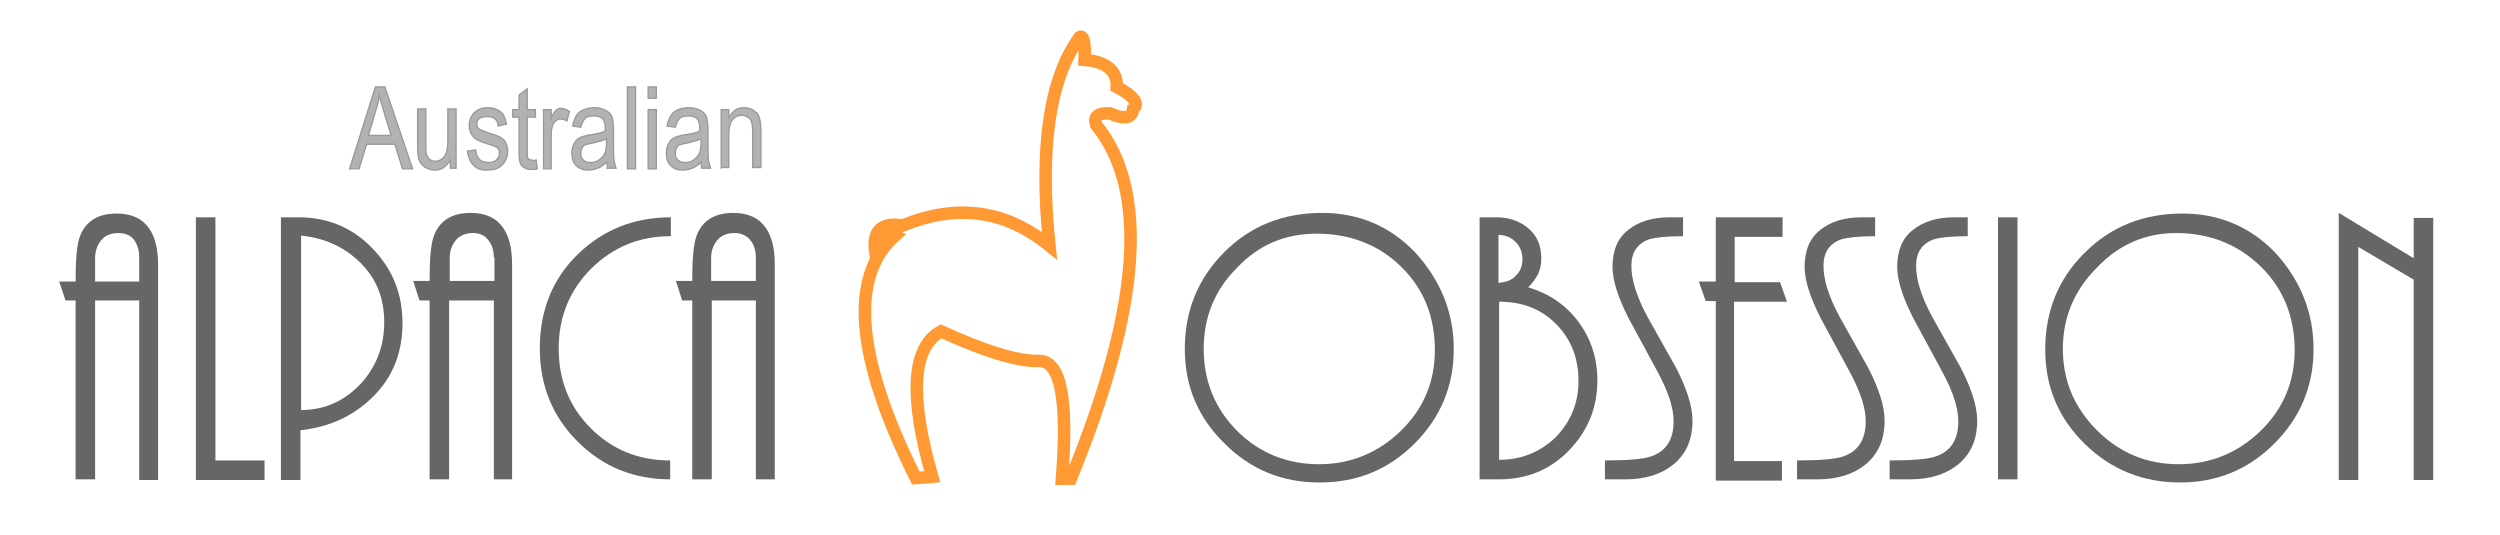 <?xml version="1.0" encoding="utf-8"?>
<!-- Generator: Adobe Illustrator 28.2.0, SVG Export Plug-In . SVG Version: 6.00 Build 0)  -->
<svg version="1.1" id="Layer_1" xmlns="http://www.w3.org/2000/svg" xmlns:xlink="http://www.w3.org/1999/xlink" x="0px" y="0px"
	 viewBox="0 0 396.9 85" style="enable-background:new 0 0 396.9 85;" xml:space="preserve">
<style type="text/css">
	.st0{fill:#666666;}
	.st1{fill:none;stroke:#FF9933;stroke-width:1.984;stroke-miterlimit:22.926;}
	.st2{fill:#B2B2B2;}
	.st3{fill:none;stroke:#999999;stroke-width:0.216;stroke-miterlimit:22.926;}
</style>
<g>
	<path class="st0" d="M22.1,76.2V47.7h-7v28.4h-3.1V47.7h-1.6l-1-3h2.6c0-3.5,0.2-6,0.7-7.2c0.9-2.4,2.9-3.6,5.8-3.6
		c2.4,0,4.1,0.8,5.2,2.4c0.9,1.3,1.4,3.2,1.4,5.7v34.2H22.1z M22.1,40.9c0-1.2-0.3-2.1-0.8-2.8c-0.5-0.7-1.4-1.1-2.5-1.1
		c-1.2,0-2.1,0.4-2.7,1.1c-0.6,0.7-1,1.7-1,2.9v3.7h7V40.9z"/>
	<path class="st0" d="M31.1,76.2V34.5h3.1v38.6H42v3.1H31.1z"/>
	<path class="st0" d="M44.7,34.5h2.7c4.6,0,8.5,1.6,11.7,4.9c3.2,3.3,4.8,7.2,4.8,11.9c0,4.6-1.5,8.5-4.6,11.6
		c-3.1,3.1-6.9,4.9-11.6,5.4v7.9h-3.1V34.5z M61,51.2c0-3.8-1.2-6.9-3.7-9.4c-2.5-2.5-5.6-4-9.5-4.4v27.7c3.7,0,6.8-1.4,9.4-4.1
		C59.7,58.3,61,55,61,51.2z"/>
	<path class="st0" d="M78.4,76.2V47.7h-7.1v28.4h-3.1V47.7h-1.6l-1-3.1h2.6c0-3.5,0.2-5.9,0.7-7.2c0.9-2.4,2.9-3.6,5.8-3.6
		c2.4,0,4.1,0.8,5.2,2.4c0.9,1.3,1.4,3.2,1.4,5.7v34.2H78.4z M78.4,40.9c0-1.1-0.3-2.1-0.9-2.8C77,37.4,76.2,37,75.1,37
		c-1.2,0-2.1,0.4-2.7,1.1c-0.6,0.7-1,1.7-1,2.8v3.7h7.1V40.9z"/>
	<path class="st0" d="M85.7,55.3c0-6,2-11,6-14.9c4-3.9,8.9-5.9,14.8-5.9v3c-5,0-9.1,1.7-12.6,5.1c-3.4,3.4-5.2,7.6-5.2,12.7
		c0,5.1,1.7,9.3,5.1,12.7c3.4,3.4,7.6,5.1,12.6,5.1v3c-5.8,0-10.7-2-14.7-6C87.7,66.1,85.7,61.2,85.7,55.3z"/>
	<path class="st0" d="M120,76.2V47.7H113v28.4h-3.1V47.7h-1.6l-1-3.1h2.6c0-3.5,0.2-5.9,0.7-7.2c0.9-2.4,2.9-3.6,5.8-3.6
		c2.4,0,4.1,0.8,5.2,2.4c0.9,1.3,1.4,3.2,1.4,5.7v34.2H120z M120,40.9c0-1.1-0.3-2.1-0.9-2.8c-0.6-0.7-1.4-1.1-2.5-1.1
		c-1.2,0-2.1,0.4-2.7,1.1c-0.6,0.7-1,1.7-1,2.8v3.7h7.1V40.9z"/>
</g>
<g>
	<path class="st0" d="M230.8,55.4c0,5.9-2.1,10.9-6.2,15c-4.2,4.2-9.2,6.2-15.1,6.2c-5.9,0-10.9-2-15.1-6.2c-4.2-4.1-6.3-9.1-6.3-15
		c0-6.1,2.1-11.2,6.3-15.4c4.2-4.2,9.4-6.2,15.5-6.2c5.8,0,10.8,2.1,14.8,6.3C228.7,44.5,230.8,49.6,230.8,55.4z M191.1,55.4
		c0,5.1,1.8,9.5,5.3,13c3.5,3.5,7.9,5.3,13,5.3c5,0,9.4-1.8,13-5.3c3.6-3.5,5.4-7.8,5.4-12.8c0-5.4-1.8-9.8-5.4-13.3
		c-3.6-3.5-8.1-5.2-13.4-5.2c-5,0-9.2,1.8-12.6,5.4C192.8,46.1,191.1,50.4,191.1,55.4z"/>
	<path class="st0" d="M234.9,34.5h2.7c2,0,3.7,0.6,5.1,1.8c1.4,1.2,2,2.8,2,4.8c0,0.9-0.2,1.7-0.5,2.4c-0.4,0.7-0.9,1.5-1.6,2.1
		c3.3,1,6,2.8,8,5.5c2,2.7,3,5.8,3,9.3c0,4.3-1.5,8-4.5,11.1s-6.7,4.6-11.1,4.6h-3.1V34.5z M241.7,41.1c0-1.1-0.4-2-1.1-2.7
		c-0.7-0.7-1.6-1.1-2.7-1.1v7.6c1.2-0.1,2.1-0.4,2.7-1.1C241.4,43.1,241.7,42.2,241.7,41.1z M250.6,60.5c0-3.7-1.2-6.7-3.6-9.1
		c-2.4-2.4-5.4-3.5-9-3.5V73c3.5,0,6.5-1.2,9-3.6C249.3,67,250.6,64.1,250.6,60.5z"/>
	<path class="st0" d="M254.8,73.1c3.6,0,6-0.2,7.2-0.6c2.5-0.8,3.7-2.7,3.7-5.6c0-2.1-0.8-4.6-2.4-7.6s-3.2-5.9-4.7-8.7
		c-1.7-3.3-2.6-6.1-2.6-8.2c0-2.6,0.8-4.6,2.5-5.9c1.6-1.3,3.8-2,6.5-2h2.2v3c-2.6,0-4.4,0.2-5.4,0.5c-1.9,0.7-2.8,2.1-2.8,4.2
		c0,2.2,0.8,4.8,2.5,8c1.5,2.7,3.1,5.5,4.6,8.2c1.7,3.3,2.6,6.1,2.6,8.4c0,3-1,5.3-3.1,7c-1.9,1.5-4.4,2.3-7.5,2.3h-3.3V73.1z"/>
	<path class="st0" d="M272.4,76.2V47.8h-1.6l-1.1-3.1h2.7V34.5H283v3.1h-7.6v7.2h7.2l1.1,3.1h-8.4v25.3h7.6v3.1H272.4z"/>
	<path class="st0" d="M285.3,73.1c3.6,0,6-0.2,7.2-0.6c2.5-0.8,3.7-2.7,3.7-5.6c0-2.1-0.8-4.6-2.4-7.6s-3.2-5.9-4.7-8.7
		c-1.7-3.3-2.6-6.1-2.6-8.2c0-2.6,0.8-4.6,2.5-5.9c1.6-1.3,3.8-2,6.5-2h2.2v3c-2.6,0-4.4,0.2-5.4,0.5c-1.9,0.7-2.8,2.1-2.8,4.2
		c0,2.2,0.8,4.8,2.5,8c1.5,2.7,3.1,5.5,4.6,8.2c1.7,3.3,2.6,6.1,2.6,8.4c0,3-1,5.3-3.1,7c-1.9,1.5-4.4,2.3-7.5,2.3h-3.3V73.1z"/>
	<path class="st0" d="M300,73.1c3.6,0,6-0.2,7.2-0.6c2.5-0.8,3.7-2.7,3.7-5.6c0-2.1-0.8-4.6-2.4-7.6s-3.2-5.9-4.7-8.7
		c-1.7-3.3-2.6-6.1-2.6-8.2c0-2.6,0.8-4.6,2.5-5.9c1.6-1.3,3.8-2,6.5-2h2.2v3c-2.6,0-4.4,0.2-5.4,0.5c-1.9,0.7-2.8,2.1-2.8,4.2
		c0,2.2,0.8,4.8,2.5,8c1.5,2.7,3.1,5.5,4.6,8.2c1.7,3.3,2.6,6.1,2.6,8.4c0,3-1,5.3-3.1,7c-1.9,1.5-4.4,2.3-7.5,2.3H300V73.1z"/>
	<path class="st0" d="M317.2,76.2V34.5h3.1v41.6H317.2z"/>
	<path class="st0" d="M367.3,55.4c0,5.9-2.1,10.9-6.2,15c-4.2,4.2-9.2,6.2-15,6.2s-10.9-2-15.1-6.1c-4.2-4.1-6.3-9.1-6.3-15
		c0-6.1,2.1-11.3,6.3-15.4c4.2-4.2,9.4-6.2,15.5-6.2c5.8,0,10.8,2.1,14.8,6.3C365.2,44.5,367.3,49.6,367.3,55.4z M327.5,55.4
		c0,5,1.8,9.3,5.4,12.9c3.6,3.6,7.9,5.4,13,5.4c5,0,9.4-1.8,13-5.3c3.6-3.5,5.4-7.8,5.4-12.8c0-5.3-1.8-9.8-5.4-13.3
		c-3.6-3.5-8.1-5.3-13.4-5.3c-4.9,0-9.1,1.8-12.6,5.5C329.3,46.1,327.5,50.4,327.5,55.4z"/>
	<path class="st0" d="M383.2,76.2V44.4l-8.8-5.2v37h-3.1V33.8l11.9,7.2v-6.4h3.1v41.6H383.2z"/>
</g>
<path class="st1" d="M171.4,5.9c-4.8,6.6-6.4,17.6-4.8,33.1c-7-5.7-14.7-6.7-23.3-3.2c-3.5-0.6-4.9,1-4.3,4.5c1-2.4,2.1-3.4,3.1-2.9
	c-7.3,6.5-6.3,19.3,3.3,38.5c1.7-0.1,2.6-0.2,2.6-0.2c-3.7-12.9-3.2-20.6,1.4-23.1c7,3.2,12.2,4.8,15.5,4.7
	c3.5-0.1,4.7,6.1,3.7,18.7C169.5,76,170,76,170,76c11.1-27.1,12.5-45.8,4-56.2c-0.4-1.3,0.3-1.9,2.2-1.8c2.3,1,3.5,0.8,3.7-0.7
	c1-0.8,0.2-2-2.6-3.5c0.1-2.5-1.6-4-5.1-4.3C172.3,6.7,172,5.5,171.4,5.9z"/>
<g>
	<path class="st2" d="M55.5,26.8l4.1-13h1.5l4.4,13h-1.6l-1.2-3.9h-4.5l-1.2,3.9H55.5z M58.5,21.5h3.6l-1.1-3.6
		c-0.3-1.1-0.6-2-0.8-2.7c-0.1,0.8-0.3,1.7-0.6,2.5L58.5,21.5z"/>
</g>
<g>
	<path class="st3" d="M55.5,26.8l4.1-13h1.5l4.4,13h-1.6l-1.2-3.9h-4.5l-1.2,3.9H55.5z M58.5,21.5h3.6l-1.1-3.6
		c-0.3-1.1-0.6-2-0.8-2.7c-0.1,0.8-0.3,1.7-0.6,2.5L58.5,21.5z"/>
</g>
<g>
	<path class="st2" d="M71.5,26.8v-1.4c-0.3,0.5-0.7,0.9-1.1,1.2c-0.4,0.3-0.9,0.4-1.4,0.4c-0.6,0-1.1-0.2-1.6-0.5
		c-0.4-0.3-0.7-0.7-0.9-1.2c-0.1-0.5-0.2-1.2-0.2-2.1v-5.9h1.3v5.2c0,1,0,1.6,0.1,2c0.1,0.3,0.3,0.6,0.5,0.8
		c0.3,0.2,0.6,0.3,0.9,0.3c0.6,0,1.1-0.3,1.5-0.8c0.3-0.4,0.5-1.3,0.5-2.4v-5.1h1.3v9.4H71.5z"/>
</g>
<g>
	<path class="st3" d="M71.5,26.8v-1.4c-0.3,0.5-0.7,0.9-1.1,1.2c-0.4,0.3-0.9,0.4-1.4,0.4c-0.6,0-1.1-0.2-1.6-0.5
		c-0.4-0.3-0.7-0.7-0.9-1.2c-0.1-0.5-0.2-1.2-0.2-2.1v-5.9h1.3v5.2c0,1,0,1.6,0.1,2c0.1,0.3,0.3,0.6,0.5,0.8
		c0.3,0.2,0.6,0.3,0.9,0.3c0.6,0,1.1-0.3,1.5-0.8c0.3-0.4,0.5-1.3,0.5-2.4v-5.1h1.3v9.4H71.5z"/>
</g>
<g>
	<path class="st2" d="M74.2,24l1.3-0.2c0.1,0.7,0.3,1.2,0.6,1.5c0.3,0.3,0.8,0.5,1.4,0.5c0.6,0,1-0.1,1.3-0.4s0.5-0.6,0.5-1.1
		c0-0.4-0.1-0.7-0.4-0.9c-0.2-0.1-0.6-0.3-1.3-0.5c-1-0.3-1.7-0.6-2-0.8s-0.6-0.5-0.8-0.9c-0.2-0.4-0.3-0.8-0.3-1.3
		c0-0.8,0.3-1.5,0.8-2c0.5-0.5,1.2-0.8,2.1-0.8c0.6,0,1.1,0.1,1.5,0.3c0.4,0.2,0.8,0.5,1,0.8c0.2,0.4,0.4,0.9,0.5,1.5L79.1,20
		c-0.1-1-0.7-1.5-1.7-1.5c-0.6,0-1,0.1-1.3,0.3c-0.3,0.2-0.4,0.5-0.4,0.9c0,0.3,0.1,0.6,0.4,0.8c0.2,0.1,0.6,0.3,1.4,0.6
		c1.1,0.3,1.8,0.6,2.1,0.8c0.3,0.2,0.6,0.5,0.7,0.8c0.2,0.4,0.3,0.8,0.3,1.3c0,0.9-0.3,1.6-0.9,2.2c-0.6,0.6-1.4,0.8-2.3,0.8
		C75.6,27.1,74.5,26,74.2,24z"/>
</g>
<g>
	<path class="st3" d="M74.2,24l1.3-0.2c0.1,0.7,0.3,1.2,0.6,1.5c0.3,0.3,0.8,0.5,1.4,0.5c0.6,0,1-0.1,1.3-0.4s0.5-0.6,0.5-1.1
		c0-0.4-0.1-0.7-0.4-0.9c-0.2-0.1-0.6-0.3-1.3-0.5c-1-0.3-1.7-0.6-2-0.8s-0.6-0.5-0.8-0.9c-0.2-0.4-0.3-0.8-0.3-1.3
		c0-0.8,0.3-1.5,0.8-2c0.5-0.5,1.2-0.8,2.1-0.8c0.6,0,1.1,0.1,1.5,0.3c0.4,0.2,0.8,0.5,1,0.8c0.2,0.4,0.4,0.9,0.5,1.5L79.1,20
		c-0.1-1-0.7-1.5-1.7-1.5c-0.6,0-1,0.1-1.3,0.3c-0.3,0.2-0.4,0.5-0.4,0.9c0,0.3,0.1,0.6,0.4,0.8c0.2,0.1,0.6,0.3,1.4,0.6
		c1.1,0.3,1.8,0.6,2.1,0.8c0.3,0.2,0.6,0.5,0.7,0.8c0.2,0.4,0.3,0.8,0.3,1.3c0,0.9-0.3,1.6-0.9,2.2c-0.6,0.6-1.4,0.8-2.3,0.8
		C75.6,27.1,74.5,26,74.2,24z"/>
</g>
<g>
	<path class="st2" d="M85.1,25.4l0.2,1.4c-0.4,0.1-0.7,0.1-1,0.1c-0.5,0-0.8-0.1-1.1-0.3c-0.3-0.2-0.5-0.4-0.6-0.7
		c-0.1-0.3-0.2-0.9-0.2-1.9v-5.4h-1v-1.2h1v-2.3l1.3-1v3.3h1.3v1.2h-1.3v5.5c0,0.5,0,0.8,0.1,1c0.1,0.2,0.3,0.3,0.6,0.3
		C84.7,25.5,84.9,25.5,85.1,25.4z"/>
</g>
<g>
	<path class="st3" d="M85.1,25.4l0.2,1.4c-0.4,0.1-0.7,0.1-1,0.1c-0.5,0-0.8-0.1-1.1-0.3c-0.3-0.2-0.5-0.4-0.6-0.7
		c-0.1-0.3-0.2-0.9-0.2-1.9v-5.4h-1v-1.2h1v-2.3l1.3-1v3.3h1.3v1.2h-1.3v5.5c0,0.5,0,0.8,0.1,1c0.1,0.2,0.3,0.3,0.6,0.3
		C84.7,25.5,84.9,25.5,85.1,25.4z"/>
</g>
<g>
	<path class="st2" d="M86.3,26.8v-9.4h1.2v1.4c0.3-0.7,0.6-1.1,0.8-1.3s0.5-0.3,0.8-0.3c0.4,0,0.9,0.2,1.3,0.5l-0.4,1.5
		c-0.3-0.2-0.6-0.3-1-0.3c-0.3,0-0.5,0.1-0.8,0.3c-0.2,0.2-0.4,0.5-0.5,0.8c-0.2,0.6-0.2,1.3-0.2,1.9v4.9H86.3z"/>
</g>
<g>
	<path class="st3" d="M86.3,26.8v-9.4h1.2v1.4c0.3-0.7,0.6-1.1,0.8-1.3s0.5-0.3,0.8-0.3c0.4,0,0.9,0.2,1.3,0.5l-0.4,1.5
		c-0.3-0.2-0.6-0.3-1-0.3c-0.3,0-0.5,0.1-0.8,0.3c-0.2,0.2-0.4,0.5-0.5,0.8c-0.2,0.6-0.2,1.3-0.2,1.9v4.9H86.3z"/>
</g>
<g>
	<path class="st2" d="M96.3,25.7c-0.4,0.5-0.9,0.8-1.4,1c-0.5,0.2-1,0.3-1.5,0.3c-0.8,0-1.4-0.2-1.9-0.7c-0.5-0.5-0.7-1.1-0.7-2
		c0-0.5,0.1-1,0.3-1.4c0.2-0.4,0.5-0.8,0.9-1c0.4-0.2,1-0.4,1.8-0.5c1.1-0.2,1.8-0.3,2.3-0.6l0-0.4c0-0.6-0.1-1.1-0.3-1.4
		c-0.3-0.4-0.8-0.6-1.5-0.6c-0.6,0-1.1,0.1-1.4,0.4s-0.5,0.7-0.7,1.4l-1.3-0.2c0.2-1,0.6-1.8,1.1-2.2s1.4-0.7,2.4-0.7
		c0.8,0,1.4,0.2,1.9,0.5s0.8,0.7,0.9,1.1c0.1,0.5,0.2,1.1,0.2,2v2.1c0,1.5,0,2.4,0.1,2.8c0.1,0.4,0.2,0.8,0.3,1.1h-1.4
		C96.5,26.5,96.4,26.1,96.3,25.7z M96.2,22.1c-0.5,0.2-1.2,0.4-2.1,0.6c-0.6,0.1-0.9,0.2-1.2,0.3s-0.4,0.3-0.5,0.5
		c-0.1,0.2-0.2,0.5-0.2,0.8c0,0.5,0.1,0.8,0.4,1.1c0.3,0.3,0.7,0.4,1.2,0.4c0.5,0,0.9-0.1,1.3-0.4s0.7-0.6,0.9-1
		c0.2-0.4,0.3-1,0.3-1.8V22.1z"/>
</g>
<g>
	<path class="st3" d="M96.3,25.7c-0.4,0.5-0.9,0.8-1.4,1c-0.5,0.2-1,0.3-1.5,0.3c-0.8,0-1.4-0.2-1.9-0.7c-0.5-0.5-0.7-1.1-0.7-2
		c0-0.5,0.1-1,0.3-1.4c0.2-0.4,0.5-0.8,0.9-1c0.4-0.2,1-0.4,1.8-0.5c1.1-0.2,1.8-0.3,2.3-0.6l0-0.4c0-0.6-0.1-1.1-0.3-1.4
		c-0.3-0.4-0.8-0.6-1.5-0.6c-0.6,0-1.1,0.1-1.4,0.4s-0.5,0.7-0.7,1.4l-1.3-0.2c0.2-1,0.6-1.8,1.1-2.2s1.4-0.7,2.4-0.7
		c0.8,0,1.4,0.2,1.9,0.5s0.8,0.7,0.9,1.1c0.1,0.5,0.2,1.1,0.2,2v2.1c0,1.5,0,2.4,0.1,2.8c0.1,0.4,0.2,0.8,0.3,1.1h-1.4
		C96.5,26.5,96.4,26.1,96.3,25.7z M96.2,22.1c-0.5,0.2-1.2,0.4-2.1,0.6c-0.6,0.1-0.9,0.2-1.2,0.3s-0.4,0.3-0.5,0.5
		c-0.1,0.2-0.2,0.5-0.2,0.8c0,0.5,0.1,0.8,0.4,1.1c0.3,0.3,0.7,0.4,1.2,0.4c0.5,0,0.9-0.1,1.3-0.4s0.7-0.6,0.9-1
		c0.2-0.4,0.3-1,0.3-1.8V22.1z"/>
</g>
<g>
	<path class="st2" d="M99.6,26.8v-13h1.3v13H99.6z"/>
</g>
<g>
	<path class="st3" d="M99.6,26.8v-13h1.3v13H99.6z"/>
</g>
<g>
	<path class="st2" d="M102.9,15.6v-1.8h1.3v1.8H102.9z M102.9,26.8v-9.4h1.3v9.4H102.9z"/>
</g>
<g>
	<path class="st3" d="M102.9,15.6v-1.8h1.3v1.8H102.9z M102.9,26.8v-9.4h1.3v9.4H102.9z"/>
</g>
<g>
	<path class="st2" d="M111.3,25.7c-0.4,0.5-0.9,0.8-1.4,1c-0.5,0.2-1,0.3-1.5,0.3c-0.8,0-1.4-0.2-1.9-0.7c-0.5-0.5-0.7-1.1-0.7-2
		c0-0.5,0.1-1,0.3-1.4c0.2-0.4,0.5-0.8,0.9-1c0.4-0.2,1-0.4,1.8-0.5c1.1-0.2,1.8-0.3,2.3-0.6l0-0.4c0-0.6-0.1-1.1-0.3-1.4
		c-0.3-0.4-0.8-0.6-1.5-0.6c-0.6,0-1.1,0.1-1.4,0.4s-0.5,0.7-0.7,1.4l-1.3-0.2c0.2-1,0.6-1.8,1.1-2.2s1.4-0.7,2.4-0.7
		c0.8,0,1.4,0.2,1.9,0.5s0.8,0.7,0.9,1.1c0.1,0.5,0.2,1.1,0.2,2v2.1c0,1.5,0,2.4,0.1,2.8c0.1,0.4,0.2,0.8,0.3,1.1h-1.4
		C111.4,26.5,111.3,26.1,111.3,25.7z M111.2,22.1c-0.5,0.2-1.2,0.4-2.1,0.6c-0.6,0.1-0.9,0.2-1.2,0.3s-0.4,0.3-0.5,0.5
		c-0.1,0.2-0.2,0.5-0.2,0.8c0,0.5,0.1,0.8,0.4,1.1c0.3,0.3,0.7,0.4,1.2,0.4c0.5,0,0.9-0.1,1.3-0.4s0.7-0.6,0.9-1
		c0.2-0.4,0.3-1,0.3-1.8V22.1z"/>
</g>
<g>
	<path class="st3" d="M111.3,25.7c-0.4,0.5-0.9,0.8-1.4,1c-0.5,0.2-1,0.3-1.5,0.3c-0.8,0-1.4-0.2-1.9-0.7c-0.5-0.5-0.7-1.1-0.7-2
		c0-0.5,0.1-1,0.3-1.4c0.2-0.4,0.5-0.8,0.9-1c0.4-0.2,1-0.4,1.8-0.5c1.1-0.2,1.8-0.3,2.3-0.6l0-0.4c0-0.6-0.1-1.1-0.3-1.4
		c-0.3-0.4-0.8-0.6-1.5-0.6c-0.6,0-1.1,0.1-1.4,0.4s-0.5,0.7-0.7,1.4l-1.3-0.2c0.2-1,0.6-1.8,1.1-2.2s1.4-0.7,2.4-0.7
		c0.8,0,1.4,0.2,1.9,0.5s0.8,0.7,0.9,1.1c0.1,0.5,0.2,1.1,0.2,2v2.1c0,1.5,0,2.4,0.1,2.8c0.1,0.4,0.2,0.8,0.3,1.1h-1.4
		C111.4,26.5,111.3,26.1,111.3,25.7z M111.2,22.1c-0.5,0.2-1.2,0.4-2.1,0.6c-0.6,0.1-0.9,0.2-1.2,0.3s-0.4,0.3-0.5,0.5
		c-0.1,0.2-0.2,0.5-0.2,0.8c0,0.5,0.1,0.8,0.4,1.1c0.3,0.3,0.7,0.4,1.2,0.4c0.5,0,0.9-0.1,1.3-0.4s0.7-0.6,0.9-1
		c0.2-0.4,0.3-1,0.3-1.8V22.1z"/>
</g>
<g>
	<path class="st2" d="M114.5,26.8v-9.4h1.2v1.3c0.3-0.5,0.6-0.9,1-1.2c0.4-0.3,0.9-0.4,1.4-0.4c0.4,0,0.8,0.1,1.1,0.2
		s0.6,0.4,0.9,0.6s0.4,0.6,0.5,1s0.2,1.1,0.2,1.9v5.8h-1.3v-5.8c0-0.7-0.1-1.2-0.2-1.5s-0.3-0.6-0.6-0.7c-0.3-0.2-0.5-0.3-0.9-0.3
		c-0.6,0-1.1,0.2-1.5,0.7s-0.6,1.3-0.6,2.4v5.2H114.5z"/>
</g>
<g>
	<path class="st3" d="M114.5,26.8v-9.4h1.2v1.3c0.3-0.5,0.6-0.9,1-1.2c0.4-0.3,0.9-0.4,1.4-0.4c0.4,0,0.8,0.1,1.1,0.2
		s0.6,0.4,0.9,0.6s0.4,0.6,0.5,1s0.2,1.1,0.2,1.9v5.8h-1.3v-5.8c0-0.7-0.1-1.2-0.2-1.5s-0.3-0.6-0.6-0.7c-0.3-0.2-0.5-0.3-0.9-0.3
		c-0.6,0-1.1,0.2-1.5,0.7s-0.6,1.3-0.6,2.4v5.2H114.5z"/>
</g>
</svg>
